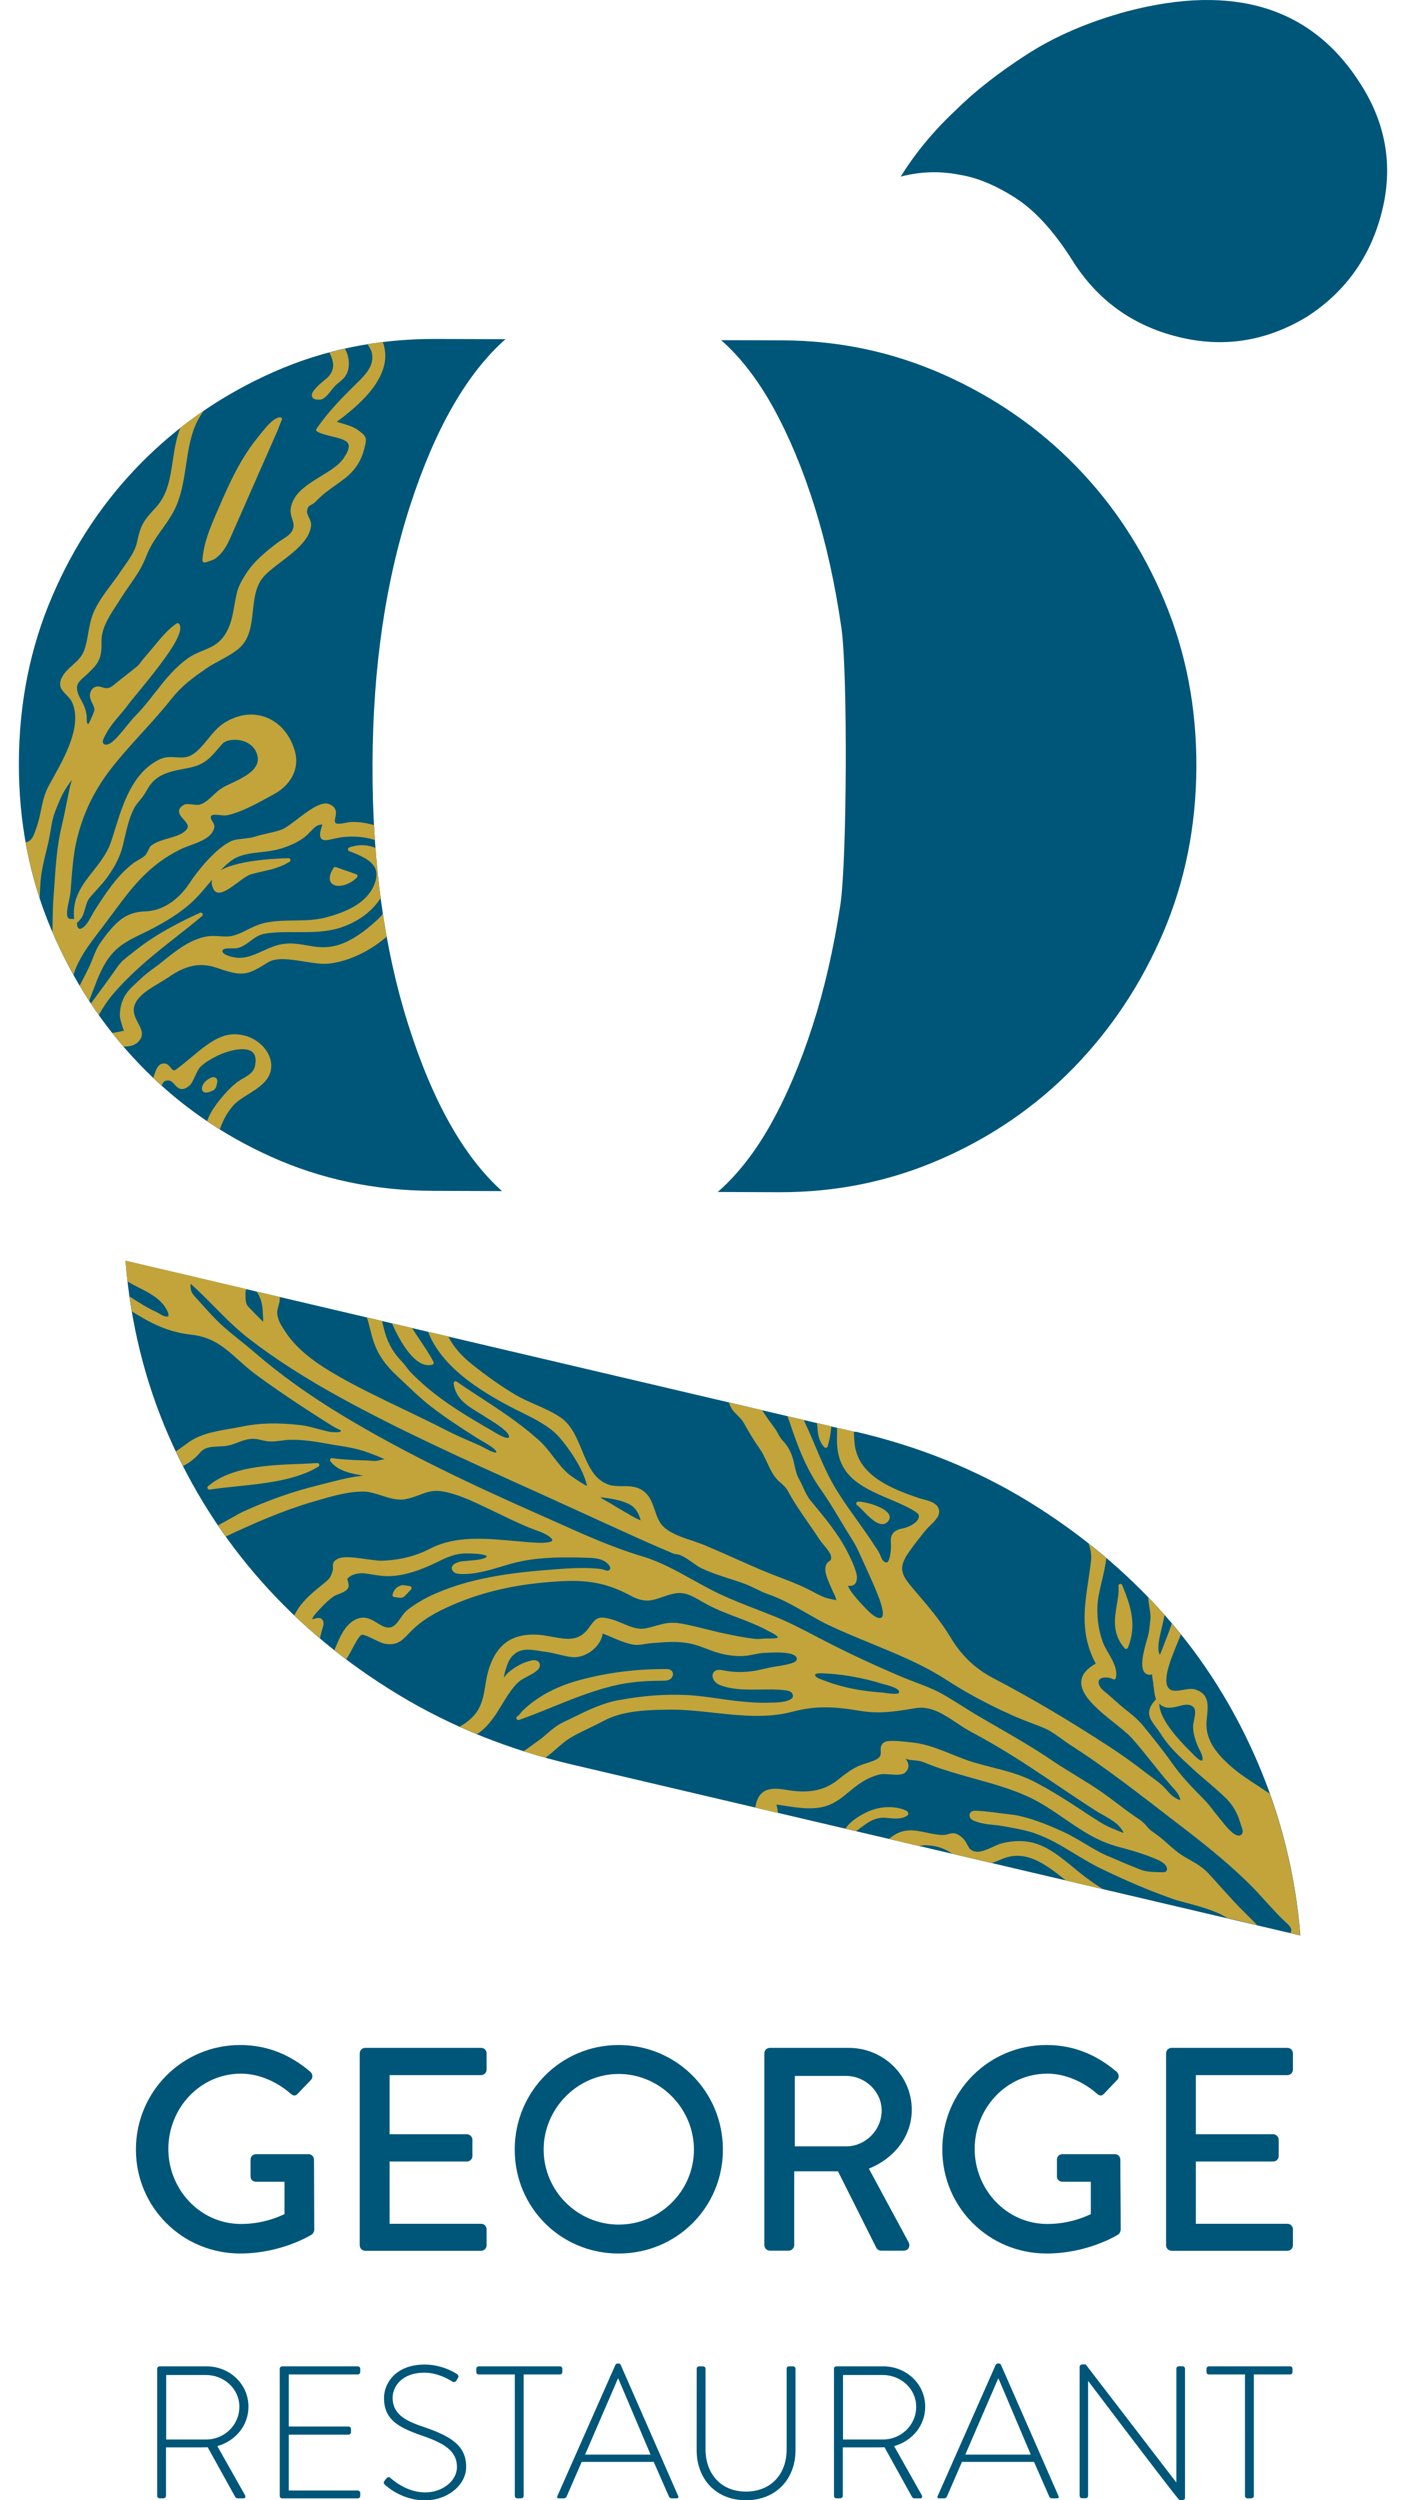 <?xml version="1.0" encoding="utf-8"?>
<!-- Generator: Adobe Illustrator 15.0.2, SVG Export Plug-In . SVG Version: 6.00 Build 0)  -->
<!DOCTYPE svg PUBLIC "-//W3C//DTD SVG 1.1//EN" "http://www.w3.org/Graphics/SVG/1.1/DTD/svg11.dtd">
<svg version="1.1" id="Livello_1" xmlns="http://www.w3.org/2000/svg" xmlns:xlink="http://www.w3.org/1999/xlink" x="0px" y="0px"
	 width="45px" height="80px" viewBox="0 0 45 80" enable-background="new 0 0 45 80" xml:space="preserve">
<g>
	<path fill="#005679" d="M6.592,78.057c0.58,0,1.069-0.453,1.069-1.05c0-0.573-0.489-1.015-1.074-1.015H5.319v2.064H6.592
		L6.592,78.057z M5.031,75.793c0-0.042,0.03-0.078,0.078-0.078h1.497c0.736,0,1.346,0.557,1.346,1.292
		c0,0.609-0.422,1.099-0.996,1.261l0.882,1.563c0.03,0.049,0.018,0.108-0.042,0.108H7.607c-0.042,0-0.066-0.019-0.085-0.056
		l-0.875-1.579c-0.078,0.004-0.145,0.004-0.224,0.004h-1.11v1.553c0,0.041-0.036,0.078-0.097,0.078H5.108
		c-0.042,0-0.078-0.037-0.078-0.078V75.793z"/>
	<path fill="#005679" d="M8.953,75.793c0-0.042,0.036-0.078,0.078-0.078h2.421c0.042,0,0.078,0.036,0.078,0.078v0.104
		c0,0.043-0.036,0.078-0.078,0.078H9.243v1.666h1.913c0.042,0,0.078,0.036,0.078,0.078v0.104c0,0.042-0.036,0.078-0.078,0.078H9.243
		v1.787h2.209c0.042,0,0.078,0.035,0.078,0.078v0.096c0,0.043-0.036,0.078-0.078,0.078H9.031c-0.042,0-0.078-0.035-0.078-0.078
		V75.793z"/>
	<path fill="#005679" d="M12.307,79.379l0.055-0.072c0.042-0.049,0.084-0.066,0.132-0.023c0.062,0.054,0.508,0.465,1.117,0.465
		c0.549,0,1.014-0.368,1.014-0.811c0-0.537-0.44-0.777-1.171-1.024c-0.7-0.248-1.164-0.495-1.164-1.188
		c0-0.453,0.362-1.068,1.304-1.068c0.597,0,1.038,0.308,1.038,0.308c0.023,0.019,0.066,0.062,0.023,0.127
		c-0.018,0.024-0.036,0.056-0.048,0.078c-0.036,0.049-0.072,0.065-0.133,0.03c-0.019-0.012-0.423-0.283-0.888-0.283
		c-0.742,0-1.02,0.459-1.02,0.803c0,0.514,0.393,0.736,1.002,0.936c0.826,0.285,1.352,0.574,1.352,1.273
		c0,0.604-0.621,1.074-1.315,1.074c-0.719,0-1.201-0.423-1.28-0.495C12.29,79.475,12.258,79.445,12.307,79.379"/>
	<path fill="#005679" d="M16.476,75.975h-1.152c-0.061,0-0.078-0.037-0.078-0.091v-0.091c0-0.048,0.036-0.078,0.078-0.078h2.596
		c0.048,0,0.078,0.036,0.078,0.078v0.104c0,0.041-0.03,0.078-0.078,0.078h-1.16v3.887c0,0.043-0.035,0.078-0.097,0.078h-0.108
		c-0.041,0-0.078-0.035-0.078-0.078V75.975z"/>
	<path fill="#005679" d="M20.822,78.54l-1.032-2.433h-0.013l-1.051,2.433H20.822z M17.839,79.867l1.858-4.2
		c0.013-0.024,0.043-0.043,0.073-0.043h0.018c0.029,0,0.061,0.007,0.078,0.043l1.841,4.2c0.013,0.035,0.013,0.072-0.054,0.072
		h-0.157c-0.042,0-0.072-0.03-0.085-0.055l-0.488-1.111h-2.306l-0.483,1.111c-0.012,0.023-0.042,0.055-0.084,0.055h-0.169
		C17.839,79.939,17.822,79.916,17.839,79.867"/>
	<path fill="#005679" d="M22.298,75.793c0-0.042,0.036-0.078,0.078-0.078h0.127c0.042,0,0.078,0.036,0.078,0.078v2.578
		c0,0.777,0.49,1.352,1.292,1.352c0.81,0,1.304-0.566,1.304-1.347v-2.583c0-0.048,0.023-0.078,0.086-0.078h0.119
		c0.042,0,0.079,0.036,0.079,0.078V78.4c0,0.924-0.628,1.6-1.588,1.6c-0.955,0-1.576-0.676-1.576-1.6L22.298,75.793L22.298,75.793z"
		/>
	<path fill="#005679" d="M28.255,78.057c0.579,0,1.068-0.453,1.068-1.05c0-0.573-0.489-1.015-1.075-1.015h-1.267v2.064H28.255
		L28.255,78.057z M26.69,75.793c0-0.042,0.031-0.078,0.078-0.078h1.498c0.735,0,1.346,0.557,1.346,1.292
		c0,0.609-0.422,1.099-0.995,1.261l0.881,1.563c0.03,0.049,0.019,0.108-0.042,0.108h-0.188c-0.041,0-0.065-0.019-0.084-0.056
		l-0.875-1.579c-0.078,0.004-0.146,0.004-0.224,0.004h-1.11v1.553c0,0.041-0.037,0.078-0.097,0.078h-0.108
		c-0.043,0-0.078-0.037-0.078-0.078v-4.068H26.69z"/>
	<path fill="#005679" d="M32.991,78.54l-1.032-2.433h-0.012l-1.052,2.433H32.991z M30.011,79.867l1.857-4.2
		c0.013-0.024,0.043-0.043,0.072-0.043h0.019c0.03,0,0.062,0.007,0.078,0.043l1.842,4.2c0.013,0.035,0.013,0.072-0.055,0.072h-0.157
		c-0.042,0-0.072-0.03-0.084-0.055l-0.488-1.111h-2.307l-0.482,1.111c-0.013,0.023-0.043,0.055-0.084,0.055h-0.17
		C30.011,79.939,29.991,79.916,30.011,79.867"/>
	<path fill="#005679" d="M34.554,75.732c0-0.049,0.041-0.078,0.09-0.078h0.104l2.896,3.771h0.006v-3.634
		c0-0.042,0.037-0.078,0.08-0.078h0.119c0.043,0,0.078,0.036,0.078,0.078v4.129c0,0.056-0.048,0.078-0.096,0.078h-0.079
		c-0.006,0-0.054-0.019-2.921-3.81h-0.006v3.67c0,0.043-0.036,0.078-0.079,0.078h-0.114c-0.042,0-0.078-0.035-0.078-0.078V75.732z"
		/>
	<path fill="#005679" d="M39.845,75.975h-1.152c-0.061,0-0.078-0.037-0.078-0.091v-0.091c0-0.048,0.035-0.078,0.078-0.078h2.597
		c0.048,0,0.078,0.036,0.078,0.078v0.104c0,0.041-0.03,0.078-0.078,0.078h-1.16v3.887c0,0.043-0.036,0.078-0.097,0.078h-0.108
		c-0.043,0-0.079-0.035-0.079-0.078V75.975z"/>
	<path fill="#005679" d="M7.685,65.434c0.891,0,1.622,0.323,2.253,0.861c0.074,0.073,0.083,0.186,0.01,0.26
		c-0.14,0.147-0.279,0.286-0.418,0.436c-0.074,0.084-0.147,0.074-0.24-0.01c-0.436-0.379-1.011-0.631-1.576-0.631
		c-1.316,0-2.326,1.112-2.326,2.41c0,1.288,1.01,2.4,2.326,2.4c0.77,0,1.298-0.277,1.391-0.314v-1.037H8.196
		c-0.103,0-0.177-0.074-0.177-0.168v-0.537c0-0.103,0.074-0.177,0.177-0.177h1.687c0.093,0,0.167,0.084,0.167,0.177
		c0,0.742,0.009,1.502,0.009,2.242c0,0.047-0.037,0.121-0.074,0.148c0,0-0.954,0.611-2.299,0.611c-1.844,0-3.336-1.475-3.336-3.328
		C4.351,66.925,5.84,65.434,7.685,65.434"/>
	<path fill="#005679" d="M11.514,65.701c0-0.094,0.074-0.176,0.177-0.176h3.707c0.102,0,0.176,0.082,0.176,0.176v0.52
		c0,0.092-0.074,0.176-0.176,0.176h-2.929v1.892h2.475c0.093,0,0.176,0.083,0.176,0.176v0.521c0,0.102-0.083,0.176-0.176,0.176
		h-2.475v1.992h2.929c0.102,0,0.176,0.084,0.176,0.177v0.51c0,0.093-0.074,0.177-0.176,0.177H11.69
		c-0.103,0-0.177-0.084-0.177-0.177V65.701z"/>
	<path fill="#005679" d="M19.8,71.18c1.326,0,2.41-1.076,2.41-2.4c0-1.316-1.084-2.42-2.41-2.42c-1.314,0-2.4,1.104-2.4,2.42
		C17.4,70.104,18.486,71.18,19.8,71.18 M19.8,65.434c1.854,0,3.337,1.491,3.337,3.346c0,1.854-1.484,3.326-3.337,3.326
		c-1.853,0-3.326-1.474-3.326-3.326C16.474,66.926,17.948,65.434,19.8,65.434"/>
	<path fill="#005679" d="M27.087,68.676c0.604,0,1.131-0.509,1.131-1.148c0-0.603-0.527-1.104-1.131-1.104h-1.648v2.252H27.087z
		 M24.464,65.701c0-0.094,0.074-0.176,0.176-0.176h2.521c1.111,0,2.021,0.879,2.021,1.982c0,0.854-0.565,1.557-1.373,1.883
		l1.271,2.354c0.065,0.121,0,0.27-0.157,0.27h-0.724c-0.074,0-0.13-0.047-0.148-0.084l-1.231-2.455h-1.4v2.362
		c0,0.093-0.083,0.177-0.176,0.177H24.64c-0.102,0-0.176-0.084-0.176-0.177V65.701z"/>
	<path fill="#005679" d="M33.492,65.434c0.89,0,1.622,0.323,2.252,0.861c0.073,0.073,0.084,0.186,0.01,0.26
		c-0.14,0.147-0.278,0.286-0.417,0.436c-0.074,0.084-0.148,0.074-0.24-0.01c-0.437-0.379-1.011-0.631-1.576-0.631
		c-1.315,0-2.326,1.112-2.326,2.41c0,1.288,1.011,2.4,2.326,2.4c0.77,0,1.299-0.277,1.391-0.314v-1.037h-0.908
		c-0.102,0-0.176-0.074-0.176-0.168v-0.537c0-0.103,0.074-0.177,0.176-0.177h1.688c0.093,0,0.166,0.084,0.166,0.177
		c0,0.742,0.011,1.502,0.011,2.242c0,0.047-0.037,0.121-0.074,0.148c0,0-0.955,0.611-2.299,0.611c-1.845,0-3.337-1.475-3.337-3.328
		C30.157,66.925,31.647,65.434,33.492,65.434"/>
	<path fill="#005679" d="M37.321,65.701c0-0.094,0.074-0.176,0.176-0.176h3.707c0.104,0,0.177,0.082,0.177,0.176v0.52
		c0,0.092-0.073,0.176-0.177,0.176h-2.93v1.892h2.476c0.093,0,0.176,0.083,0.176,0.176v0.521c0,0.102-0.083,0.176-0.176,0.176
		h-2.476v1.992h2.93c0.104,0,0.177,0.084,0.177,0.177v0.51c0,0.093-0.073,0.177-0.177,0.177h-3.707
		c-0.102,0-0.176-0.084-0.176-0.177V65.701z"/>
	<path fill="#005679" d="M43.578,2.737c0.795,1.267,1.011,2.619,0.647,4.05c-0.365,1.432-1.16,2.547-2.386,3.342
		c-1.312,0.796-2.692,1.012-4.146,0.647c-1.453-0.363-2.578-1.18-3.373-2.447c-0.588-0.931-1.196-1.596-1.826-2
		c-0.631-0.402-1.221-0.647-1.768-0.734c-0.633-0.129-1.266-0.109-1.898,0.056c0.467-0.756,1.061-1.471,1.779-2.143
		c0.593-0.588,1.344-1.175,2.252-1.762c0.908-0.586,1.975-1.045,3.199-1.379C39.521-0.546,42.026,0.244,43.578,2.737 M25.045,10.89
		c1.815,0.007,3.534,0.374,5.158,1.096c1.623,0.725,3.034,1.699,4.231,2.926c1.198,1.229,2.144,2.665,2.834,4.312
		c0.689,1.647,1.031,3.419,1.023,5.316c-0.008,1.898-0.363,3.667-1.066,5.309c-0.703,1.641-1.66,3.081-2.867,4.32
		c-1.209,1.239-2.629,2.214-4.256,2.923c-1.631,0.711-3.353,1.062-5.168,1.055l-1.962-0.008c0.626-0.545,1.195-1.27,1.701-2.175
		c0.506-0.904,0.948-1.946,1.329-3.125c0.381-1.178,0.679-2.474,0.894-3.885c0.213-1.412,0.237-7.44,0.035-8.854
		c-0.203-1.412-0.49-2.71-0.861-3.892s-0.807-2.227-1.305-3.136c-0.498-0.908-1.06-1.637-1.683-2.188L25.045,10.89z M27.394,45.811
		c2.021,0.471,3.862,1.215,5.524,2.233c1.661,1.021,3.11,2.228,4.351,3.623c1.236,1.396,2.231,2.97,2.983,4.724
		c0.752,1.752,1.209,3.599,1.369,5.539l-23.313-5.47c-2.021-0.472-3.875-1.217-5.557-2.235c-1.683-1.019-3.144-2.227-4.382-3.623
		c-1.237-1.396-2.232-2.959-2.984-4.69c-0.752-1.731-1.21-3.587-1.369-5.571l23.313,5.471H27.394z M13.85,38.103
		c-1.857-0.007-3.588-0.373-5.188-1.097c-1.603-0.722-3.003-1.708-4.201-2.957c-1.199-1.248-2.144-2.696-2.834-4.343
		c-0.69-1.646-1.031-3.419-1.023-5.317c0.008-1.896,0.362-3.666,1.066-5.308c0.703-1.642,1.659-3.07,2.868-4.289
		c1.208-1.217,2.616-2.181,4.225-2.892c1.606-0.71,3.34-1.062,5.197-1.055l2.217,0.009c-1.234,1.093-2.249,2.859-3.043,5.301
		c-0.795,2.442-1.199,5.203-1.211,8.279c-0.013,3.121,0.369,5.904,1.144,8.353c0.775,2.449,1.775,4.224,3.001,5.325L13.85,38.103z"
		/>
	<path fill="#C2A43A" d="M27.619,48.336c0.187,0.191,0.417,0.432,0.618,0.432c0.007,0,0.014-0.002,0.021-0.002
		c0.073-0.007,0.136-0.043,0.183-0.111c0.045-0.065,0.047-0.141,0.004-0.211c-0.147-0.246-0.828-0.414-0.986-0.396
		c-0.027,0.003-0.05,0.024-0.055,0.052c-0.004,0.028,0.01,0.057,0.035,0.067C27.47,48.184,27.546,48.261,27.619,48.336"/>
	<path fill="#C2A43A" d="M20.109,48.115c0.244,0.113,0.35,0.337,0.394,0.533c-0.135-0.053-0.269-0.131-0.396-0.209
		c-0.045-0.024-0.088-0.051-0.131-0.075c-0.158-0.089-0.299-0.173-0.429-0.255c-0.039-0.024-0.082-0.047-0.125-0.07
		c-0.073-0.039-0.151-0.08-0.208-0.132C19.527,47.941,19.849,47.994,20.109,48.115 M38.468,56.331
		c-0.015,0.009-0.062,0.015-0.223-0.144l-0.016-0.016c-0.396-0.391-1.114-1.102-1.127-1.658c0.006,0.004,0.013,0.01,0.019,0.016
		c0.192,0.171,0.412,0.113,0.606,0.062c0.16-0.041,0.312-0.081,0.438,0.004c0.113,0.078,0.096,0.223,0.053,0.434
		c-0.019,0.094-0.037,0.183-0.031,0.264c0.008,0.16,0.049,0.329,0.129,0.531c0.019,0.048,0.043,0.099,0.07,0.15
		c0.049,0.098,0.1,0.197,0.105,0.289C38.493,56.292,38.483,56.318,38.468,56.331 M26.088,53.596
		c-0.003-0.016,0.001-0.021,0.002-0.021c0.005-0.004,0.034-0.036,0.173-0.036c0.01,0,0.019,0.001,0.027,0.001
		c0.297,0.008,0.607,0.039,0.926,0.093c0.37,0.062,0.721,0.146,1.039,0.249c0.02,0.006,0.047,0.014,0.079,0.021
		c0.118,0.031,0.394,0.105,0.438,0.205c0.006,0.012,0.01,0.027-0.004,0.056c-0.033,0.063-0.314,0.021-0.408,0.008
		c-0.043-0.007-0.082-0.012-0.107-0.014c-0.388-0.028-0.706-0.07-1.002-0.132c-0.345-0.07-0.693-0.178-1.035-0.317
		c-0.043-0.019-0.095-0.043-0.115-0.082C26.095,53.613,26.09,53.604,26.088,53.596L26.088,53.596z M16.374,45.032
		c0.097,0.051,0.199,0.102,0.306,0.153c0.428,0.213,0.911,0.455,1.202,0.78c0.313,0.353,0.796,1.044,0.907,1.583
		c-0.146-0.07-0.456-0.279-0.555-0.354c-0.196-0.153-0.36-0.368-0.52-0.575c-0.134-0.175-0.271-0.356-0.434-0.506
		c-0.045-0.041-0.09-0.082-0.137-0.122c-0.543-0.477-1.166-0.885-1.77-1.279c-0.25-0.163-0.51-0.333-0.757-0.504
		c-0.021-0.014-0.047-0.016-0.067-0.002c-0.021,0.014-0.033,0.037-0.03,0.062c0.062,0.484,0.437,0.713,0.799,0.933
		c0.079,0.049,0.158,0.097,0.235,0.146c0.023,0.019,0.062,0.041,0.104,0.067c0.181,0.112,0.661,0.409,0.632,0.563
		c-0.004,0.021-0.012,0.025-0.018,0.027c-0.06,0.025-0.223-0.041-0.483-0.201c-0.021-0.015-0.04-0.025-0.054-0.033
		c-0.688-0.396-1.543-0.891-2.24-1.525c-0.136-0.123-0.256-0.234-0.367-0.354c-0.046-0.051-0.089-0.106-0.13-0.162
		c-0.049-0.062-0.099-0.129-0.157-0.188c-0.21-0.216-0.375-0.479-0.475-0.765c-0.049-0.141-0.085-0.287-0.119-0.43
		c-0.006-0.027-0.014-0.055-0.02-0.082l-0.485-0.113c0.041,0.125,0.075,0.257,0.107,0.384c0.037,0.146,0.075,0.297,0.127,0.442
		c0.138,0.387,0.365,0.709,0.761,1.076c0.083,0.077,0.166,0.155,0.248,0.233c0.254,0.241,0.516,0.491,0.804,0.714
		c0.451,0.35,0.923,0.659,1.492,1.02c0.054,0.033,0.113,0.067,0.174,0.103c0.138,0.08,0.28,0.163,0.382,0.257
		c0.036,0.034,0.055,0.085,0.053,0.096c0,0-0.011,0.006-0.048,0c-0.1-0.02-0.217-0.082-0.329-0.144
		c-0.062-0.034-0.124-0.065-0.18-0.09l-0.171-0.075c-0.294-0.127-0.597-0.258-0.885-0.406c-0.45-0.232-0.918-0.457-1.37-0.673
		c-0.707-0.338-1.437-0.688-2.12-1.08c-0.551-0.317-1.235-0.76-1.644-1.382l-0.013-0.02c-0.125-0.188-0.253-0.385-0.257-0.609
		c-0.001-0.073,0.02-0.143,0.041-0.216c0.025-0.087,0.052-0.181,0.038-0.283l-0.74-0.174c0.122,0.167,0.196,0.401,0.199,0.668
		c0.001,0.034,0.003,0.073,0.006,0.116c0.005,0.062,0.01,0.129,0.007,0.188c-0.048-0.05-0.097-0.099-0.145-0.146
		c-0.033-0.033-0.067-0.066-0.101-0.101c-0.052-0.054-0.104-0.106-0.155-0.161l-0.073-0.076c-0.09-0.094-0.091-0.225-0.092-0.362
		v-0.06c-0.001-0.039,0.004-0.099,0.025-0.146l-3.87-0.908c0.018,0.224,0.041,0.445,0.066,0.666c0.121,0.073,0.249,0.14,0.372,0.201
		c0.105,0.054,0.215,0.108,0.318,0.169c0.1,0.059,0.185,0.116,0.261,0.177c0.168,0.136,0.283,0.285,0.345,0.445
		c0.011,0.028,0.021,0.062,0.019,0.089c-0.005,0.03-0.017,0.036-0.022,0.039c-0.051,0.021-0.178-0.027-0.239-0.07
		C5.069,42.009,5,41.979,4.936,41.947L4.87,41.916c-0.19-0.096-0.37-0.207-0.537-0.312l-0.154-0.1
		c-0.01-0.007-0.021-0.013-0.03-0.02c0.023,0.16,0.047,0.322,0.074,0.48c0.584,0.36,1.128,0.657,1.896,0.741
		c0.692,0.075,1.073,0.416,1.514,0.81c0.176,0.157,0.358,0.319,0.572,0.478c0.422,0.31,0.874,0.623,1.383,0.959
		c0.239,0.159,0.481,0.313,0.724,0.469c0.121,0.077,0.242,0.153,0.364,0.229c0.025,0.017,0.061,0.033,0.098,0.05
		c0.044,0.021,0.135,0.062,0.143,0.082c0,0,0,0.001,0,0.003c-0.028,0.054-0.172,0.044-0.258,0.038l-0.052-0.003
		c-0.062-0.004-0.135-0.022-0.205-0.041c-0.026-0.006-0.052-0.014-0.076-0.02c-0.073-0.017-0.146-0.035-0.218-0.056
		c-0.157-0.041-0.319-0.085-0.485-0.104c-0.768-0.086-1.343-0.068-1.925,0.055c-0.126,0.027-0.254,0.049-0.381,0.07
		c-0.437,0.076-0.888,0.154-1.272,0.42c-0.081,0.057-0.156,0.111-0.231,0.166c-0.062,0.045-0.122,0.088-0.183,0.131
		c0.074,0.156,0.153,0.312,0.231,0.468c0.018-0.011,0.039-0.022,0.054-0.031c0.138-0.08,0.199-0.117,0.367-0.271
		c0.037-0.032,0.066-0.066,0.095-0.1c0.051-0.058,0.094-0.107,0.171-0.146c0.13-0.065,0.281-0.071,0.442-0.078
		c0.118-0.006,0.24-0.01,0.357-0.04c0.098-0.025,0.187-0.06,0.272-0.093c0.156-0.058,0.304-0.112,0.482-0.113h0.003
		c0.095,0,0.175,0.02,0.259,0.04c0.092,0.022,0.186,0.045,0.305,0.046C8.785,46.124,8.892,46.109,9,46.096
		c0.096-0.014,0.193-0.025,0.289-0.027c0.431-0.01,0.841,0.063,1.275,0.141c0.084,0.016,0.167,0.027,0.251,0.042
		c0.296,0.047,0.603,0.097,0.887,0.198c0.181,0.062,0.371,0.133,0.557,0.218l0.033,0.015c0.008,0.002,0.015,0.006,0.021,0.008
		c-0.053,0.006-0.104,0.018-0.152,0.028c-0.067,0.017-0.131,0.03-0.193,0.026c-0.15-0.012-0.312-0.02-0.479-0.023
		c-0.291-0.013-0.593-0.025-0.854-0.066c-0.026-0.006-0.051,0.008-0.063,0.029c-0.014,0.021-0.013,0.049,0.002,0.068
		c0.224,0.309,0.674,0.402,1.046,0.461c-0.005,0.001-0.01,0.002-0.013,0.003c-0.147,0.017-0.301,0.04-0.483,0.078
		c-0.213,0.043-0.426,0.099-0.631,0.151c-0.095,0.023-0.189,0.05-0.284,0.072c-0.841,0.207-1.608,0.477-2.419,0.846
		c-0.08,0.035-0.213,0.111-0.38,0.205c-0.122,0.068-0.271,0.152-0.431,0.238c0.082,0.119,0.166,0.238,0.25,0.356
		c0.901-0.424,1.827-0.832,2.788-1.112l0.116-0.033c0.487-0.144,0.991-0.291,1.489-0.293h0.001c0.194,0,0.396,0.065,0.593,0.129
		c0.245,0.078,0.499,0.16,0.749,0.117c0.174-0.031,0.317-0.085,0.456-0.137c0.235-0.089,0.438-0.165,0.742-0.113
		c0.469,0.078,0.923,0.295,1.362,0.502l0.076,0.035c0.125,0.061,0.252,0.121,0.377,0.182c0.4,0.194,0.814,0.396,1.244,0.547
		c0.336,0.117,0.465,0.256,0.457,0.301c-0.005,0.025-0.094,0.088-0.432,0.076c-0.266-0.01-0.534-0.034-0.818-0.061
		c-0.912-0.082-1.855-0.167-2.658,0.247c-0.479,0.248-0.997,0.374-1.583,0.388c-0.097,0-0.263-0.021-0.44-0.047
		c-0.344-0.051-0.733-0.105-0.911-0.026c-0.177,0.079-0.187,0.161-0.182,0.269c0.003,0.051,0.005,0.102-0.021,0.174
		c-0.069,0.191-0.105,0.221-0.256,0.344l-0.11,0.091c-0.331,0.27-0.643,0.528-0.849,0.946c0.266,0.254,0.539,0.498,0.821,0.736
		c0.023-0.115,0.052-0.23,0.089-0.344c0.047-0.141,0.031-0.236-0.045-0.287c-0.029-0.02-0.062-0.025-0.095-0.025
		c-0.034,0-0.069,0.008-0.101,0.018c-0.036,0.011-0.074,0.023-0.092,0.021c-0.002-0.018,0.011-0.093,0.272-0.358l0.023-0.025
		c0.105-0.11,0.247-0.253,0.411-0.36c0.021-0.013,0.068-0.03,0.115-0.049c0.127-0.05,0.271-0.104,0.32-0.197
		c0.041-0.076,0.017-0.155-0.003-0.219c-0.01-0.031-0.022-0.074-0.015-0.086c0.1-0.123,0.321-0.193,0.538-0.172
		c0.104,0.012,0.195,0.026,0.283,0.041c0.201,0.033,0.391,0.064,0.661,0.041c0.462-0.041,0.897-0.217,1.185-0.346
		c0.076-0.033,0.148-0.068,0.221-0.104c0.287-0.139,0.56-0.269,0.904-0.269h0.005c0.61,0,0.663,0.087,0.664,0.087
		c-0.013,0.104-0.435,0.136-0.615,0.148c-0.118,0.009-0.211,0.017-0.26,0.031c-0.101,0.031-0.22,0.08-0.243,0.174
		c-0.008,0.032-0.007,0.084,0.047,0.142c0.057,0.06,0.14,0.071,0.213,0.075c0.454,0.023,0.89-0.106,1.311-0.233
		c0.222-0.065,0.45-0.135,0.677-0.179c0.684-0.135,1.418-0.127,2.053-0.108c0.174,0.005,0.389,0.011,0.56,0.099
		c0.084,0.041,0.206,0.153,0.211,0.233c0.001,0.019-0.005,0.045-0.05,0.073c-0.03,0.021-0.07,0.009-0.131-0.012
		c-0.023-0.008-0.047-0.014-0.069-0.02c-0.12-0.025-0.245-0.031-0.365-0.037L18.9,50.177c-0.364-0.019-0.731,0.009-1.088,0.033
		l-0.049,0.004c-1.365,0.099-2.8,0.271-4.047,0.877c-0.193,0.095-0.512,0.286-0.689,0.433c-0.072,0.061-0.133,0.146-0.197,0.237
		c-0.095,0.136-0.193,0.274-0.318,0.306c-0.154,0.039-0.284-0.041-0.435-0.135c-0.188-0.115-0.399-0.248-0.682-0.119
		c-0.298,0.14-0.45,0.434-0.57,0.699c-0.018,0.04-0.035,0.084-0.055,0.129c-0.021,0.053-0.044,0.105-0.068,0.159
		c0.125,0.099,0.251,0.197,0.379,0.294c0.031-0.053,0.062-0.105,0.095-0.156c0.021-0.033,0.053-0.094,0.09-0.166
		c0.069-0.131,0.23-0.437,0.303-0.461c0.064-0.023,0.266,0.074,0.411,0.146c0.135,0.065,0.263,0.129,0.353,0.142
		c0.382,0.055,0.538-0.109,0.736-0.316c0.054-0.057,0.111-0.117,0.18-0.18c0.412-0.381,0.908-0.615,1.383-0.812
		c0.873-0.36,1.833-0.581,2.936-0.67c1.06-0.087,1.721-0.043,2.619,0.437c0.445,0.238,0.676,0.158,0.992,0.049
		c0.104-0.037,0.219-0.076,0.356-0.109c0.358-0.088,0.604,0.057,0.917,0.24l0.059,0.033c0.34,0.198,0.707,0.338,1.06,0.472
		c0.17,0.063,0.347,0.131,0.519,0.204c0.19,0.08,0.345,0.152,0.481,0.229c0.018,0.01,0.039,0.02,0.062,0.032
		c0.081,0.039,0.243,0.12,0.267,0.19c-0.037,0.021-0.149,0.033-0.34,0.03c-0.027,0-0.052,0-0.066,0
		c-0.03,0.003-0.062,0.005-0.094,0.007c-0.077,0.006-0.157,0.012-0.229,0.004c-0.338-0.037-0.675-0.107-1.001-0.176
		c-0.199-0.041-0.398-0.092-0.591-0.14c-0.251-0.062-0.51-0.126-0.77-0.173c-0.343-0.063-0.552-0.004-0.795,0.064
		c-0.109,0.032-0.225,0.064-0.363,0.09c-0.246,0.043-0.478-0.055-0.721-0.158c-0.113-0.047-0.23-0.098-0.351-0.131
		c-0.423-0.119-0.494-0.053-0.697,0.22l-0.067,0.092c-0.308,0.399-0.694,0.328-1.144,0.245c-0.177-0.032-0.358-0.066-0.544-0.07
		c-0.756-0.018-1.229,0.325-1.473,1.078c-0.061,0.184-0.092,0.368-0.12,0.547c-0.059,0.35-0.113,0.678-0.362,0.961
		c-0.135,0.152-0.292,0.264-0.462,0.364c0.182,0.082,0.365,0.158,0.55,0.233c0.015-0.01,0.03-0.016,0.045-0.024
		c0.345-0.237,0.562-0.593,0.771-0.937c0.029-0.049,0.061-0.1,0.091-0.147c0.114-0.185,0.241-0.375,0.403-0.533
		c0.093-0.09,0.199-0.145,0.313-0.202c0.093-0.049,0.188-0.099,0.279-0.168c0.03-0.023,0.065-0.054,0.091-0.096
		c0.031-0.052,0.036-0.113,0.014-0.162c-0.022-0.05-0.074-0.085-0.136-0.094c-0.048-0.008-0.094,0.002-0.132,0.011
		c-0.262,0.06-0.49,0.181-0.742,0.392c-0.021,0.02-0.061,0.065-0.123,0.143c-0.003,0.003-0.006,0.007-0.009,0.011
		c0.013-0.079,0.028-0.157,0.052-0.235c0.045-0.15,0.104-0.323,0.205-0.438c0.25-0.286,0.565-0.233,0.898-0.18
		c0.068,0.012,0.136,0.022,0.203,0.03c0.125,0.017,0.264,0.049,0.396,0.082c0.225,0.053,0.436,0.104,0.596,0.082
		c0.361-0.05,0.756-0.356,0.816-0.754c0.082,0.033,0.166,0.068,0.25,0.105c0.227,0.098,0.461,0.197,0.695,0.246
		c0.15,0.029,0.27,0.01,0.404-0.014l0.045-0.008c0.104-0.017,0.219-0.023,0.328-0.031c0.043-0.002,0.088-0.006,0.133-0.01
		c0.291-0.023,0.672-0.037,1.031,0.055c0.147,0.037,0.295,0.093,0.437,0.146c0.118,0.046,0.241,0.093,0.366,0.129
		c0.25,0.074,0.512,0.11,0.775,0.104c0.129-0.004,0.256-0.028,0.378-0.053c0.126-0.025,0.244-0.051,0.364-0.051
		c0.025,0,0.062-0.002,0.107-0.004c0.211-0.009,0.709-0.029,0.859,0.113c0.026,0.025,0.04,0.055,0.04,0.091
		c0.001,0.051-0.062,0.097-0.118,0.117c-0.173,0.061-0.361,0.093-0.559,0.122c-0.148,0.023-0.287,0.055-0.434,0.088l-0.073,0.017
		c-0.396,0.091-0.812,0.095-1.202,0.013c-0.234-0.049-0.292,0.08-0.304,0.121c-0.037,0.129,0.062,0.289,0.219,0.351
		c0.319,0.127,0.673,0.146,0.978,0.149c0.11,0,0.223-0.002,0.334-0.002c0.256-0.004,0.521-0.009,0.774,0.022
		c0.067,0.008,0.146,0.021,0.198,0.06c0.037,0.026,0.062,0.074,0.062,0.12c0,0.025-0.007,0.062-0.041,0.087
		c-0.166,0.125-0.48,0.129-0.71,0.131l-0.08,0.002c-0.269,0.006-0.552-0.01-0.921-0.051c-0.205-0.021-0.41-0.051-0.613-0.08
		c-0.356-0.051-0.724-0.104-1.09-0.117c-0.686-0.027-1.319,0.021-2.118,0.164c-0.516,0.092-0.992,0.324-1.453,0.551
		c-0.107,0.053-0.217,0.104-0.324,0.156c-0.206,0.097-0.359,0.229-0.508,0.358c-0.075,0.065-0.153,0.134-0.236,0.194
		c-0.194,0.144-0.366,0.266-0.526,0.377c0.23,0.072,0.464,0.143,0.7,0.208c0.115-0.087,0.227-0.179,0.33-0.271
		c0.171-0.148,0.332-0.291,0.521-0.398c0.182-0.104,0.377-0.196,0.563-0.287c0.149-0.072,0.301-0.145,0.447-0.223
		c0.594-0.317,1.331-0.353,2.097-0.36c0.465-0.007,0.953,0.047,1.426,0.099c0.835,0.09,1.702,0.186,2.515-0.031
		c0.761-0.201,1.346-0.166,2.16-0.031c0.629,0.104,1.092,0.027,1.676-0.066l0.119-0.02c0.479-0.076,0.896,0.199,1.301,0.469
		c0.15,0.102,0.307,0.204,0.464,0.289c0.587,0.312,1.185,0.667,1.825,1.085c0.318,0.208,0.634,0.42,0.949,0.633
		c0.393,0.265,0.797,0.536,1.203,0.796c0.078,0.051,0.162,0.1,0.248,0.146c0.149,0.086,0.305,0.174,0.43,0.277
		c0.076,0.062,0.199,0.201,0.229,0.299c-0.007-0.002-0.017-0.004-0.034-0.012l-0.132-0.052c-0.175-0.069-0.356-0.144-0.518-0.239
		c-0.154-0.092-0.306-0.191-0.453-0.287l-0.127-0.086c-0.502-0.328-1.07-0.699-1.647-0.99c-0.42-0.209-0.861-0.321-1.291-0.432
		c-0.197-0.05-0.4-0.102-0.602-0.162c-0.227-0.068-0.458-0.162-0.684-0.253c-0.41-0.165-0.834-0.336-1.269-0.38l-0.08-0.009
		c-0.423-0.05-0.726-0.067-0.83,0.006c-0.116,0.08-0.11,0.19-0.106,0.278c0.002,0.068,0.006,0.128-0.035,0.183
		c-0.072,0.097-0.276,0.159-0.439,0.21c-0.082,0.025-0.158,0.051-0.218,0.076c-0.248,0.113-0.416,0.243-0.61,0.395l-0.104,0.082
		c-0.427,0.326-0.931,0.416-1.632,0.291c-0.358-0.063-0.59-0.037-0.747,0.09c-0.121,0.098-0.194,0.252-0.23,0.48l0.724,0.17
		c-0.002-0.072-0.018-0.156-0.047-0.27c0.07,0.012,0.145,0.022,0.217,0.035c0.438,0.068,0.936,0.147,1.35,0.023
		c0.309-0.092,0.545-0.286,0.771-0.475c0.125-0.103,0.254-0.209,0.394-0.295c0.214-0.135,0.425-0.221,0.626-0.256
		c0.053-0.011,0.148-0.002,0.252,0.004c0.204,0.017,0.415,0.031,0.51-0.055c0.119-0.109,0.141-0.251,0.055-0.386
		c-0.012-0.021-0.028-0.04-0.047-0.058c0.006,0.002,0.011,0.004,0.016,0.004c0.027,0.011,0.057,0.02,0.082,0.023
		c0.061,0.014,0.119,0.018,0.18,0.023c0.071,0.007,0.139,0.014,0.203,0.029c0.084,0.023,0.17,0.059,0.251,0.09l0.076,0.031
		c0.401,0.155,0.827,0.275,1.202,0.381l0.244,0.069c0.687,0.19,1.396,0.39,2.029,0.746c0.28,0.158,0.545,0.343,0.803,0.519
		c0.416,0.285,0.845,0.582,1.34,0.776c0.191,0.075,0.396,0.13,0.592,0.183c0.111,0.031,0.225,0.062,0.335,0.096
		c0.158,0.048,0.365,0.115,0.563,0.197l0.041,0.016c0.146,0.061,0.33,0.135,0.398,0.27c0.027,0.051,0.025,0.127-0.018,0.157
		c-0.03,0.022-0.08,0.022-0.137,0.021c-0.039-0.001-0.076-0.003-0.115-0.003c-0.096-0.002-0.195-0.006-0.291-0.016
		c-0.058-0.007-0.107-0.017-0.153-0.027c-0.084-0.021-0.171-0.057-0.256-0.092c-0.038-0.017-0.076-0.031-0.114-0.047
		c-0.131-0.05-0.262-0.105-0.391-0.162c-0.108-0.047-0.219-0.096-0.33-0.141c-0.268-0.104-0.549-0.271-0.82-0.434
		c-0.225-0.133-0.456-0.271-0.676-0.371c-0.395-0.18-0.862-0.379-1.367-0.5c-0.152-0.037-0.307-0.055-0.455-0.071
		c-0.07-0.008-0.14-0.017-0.21-0.026c-0.208-0.028-0.479-0.063-0.761-0.078c-0.035,0-0.145-0.006-0.191,0.076
		c-0.031,0.053-0.021,0.125,0.023,0.176c0.033,0.039,0.076,0.06,0.117,0.076c0.156,0.062,0.332,0.101,0.566,0.121
		c0.172,0.016,0.317,0.035,0.471,0.066c0.06,0.012,0.119,0.021,0.181,0.034c0.247,0.048,0.504,0.096,0.739,0.183
		c0.463,0.167,0.84,0.396,1.237,0.637c0.271,0.164,0.55,0.334,0.862,0.485c0.846,0.41,1.586,0.722,2.329,0.981
		c0.093,0.033,0.229,0.068,0.389,0.11c0.403,0.108,0.994,0.267,1.313,0.489l0.963,0.227c-0.137-0.139-0.271-0.276-0.408-0.41
		c-0.253-0.248-0.491-0.515-0.723-0.771c-0.15-0.169-0.303-0.338-0.459-0.504c-0.168-0.176-0.375-0.294-0.576-0.409
		c-0.084-0.047-0.168-0.095-0.248-0.146c-0.152-0.098-0.295-0.226-0.434-0.348c-0.115-0.103-0.231-0.207-0.355-0.297
		c-0.023-0.018-0.051-0.035-0.075-0.053c-0.077-0.055-0.149-0.104-0.207-0.17l-0.019-0.021c-0.076-0.088-0.156-0.18-0.262-0.248
		c-0.238-0.156-0.47-0.33-0.691-0.498c-0.217-0.164-0.438-0.332-0.669-0.484c-0.229-0.152-0.468-0.299-0.698-0.44
		c-0.255-0.157-0.52-0.319-0.771-0.489c-0.562-0.381-1.166-0.729-1.75-1.067c-0.217-0.125-0.433-0.249-0.646-0.375
		c-0.151-0.091-0.302-0.185-0.45-0.279c-0.229-0.144-0.463-0.293-0.705-0.423c-0.256-0.136-0.531-0.24-0.799-0.342
		c-0.14-0.053-0.279-0.105-0.415-0.163c-0.901-0.38-1.772-0.787-2.589-1.213l-0.139-0.072c-0.485-0.254-0.942-0.494-1.455-0.694
		c-0.123-0.049-0.245-0.097-0.368-0.145c-0.431-0.166-0.876-0.338-1.299-0.537c-0.292-0.138-0.583-0.3-0.864-0.456
		c-0.509-0.282-1.035-0.575-1.592-0.741c-0.943-0.281-1.86-0.691-2.748-1.09c-0.162-0.072-0.325-0.146-0.487-0.217
		c-2.098-0.928-4.326-1.962-6.419-3.232c-1.057-0.643-1.962-1.293-2.768-1.99c-0.15-0.131-0.307-0.256-0.459-0.379
		c-0.186-0.147-0.377-0.301-0.556-0.463c-0.248-0.223-0.476-0.478-0.696-0.724c-0.08-0.089-0.159-0.178-0.24-0.267
		c-0.082-0.088-0.118-0.237-0.096-0.363c0.261,0.23,0.505,0.479,0.742,0.718c0.354,0.358,0.72,0.729,1.144,1.054
		c0.837,0.644,1.795,1.258,2.928,1.879c1.85,1.017,3.804,1.899,5.694,2.756l0.615,0.277c0.479,0.217,0.955,0.436,1.433,0.653
		c0.603,0.274,1.204,0.551,1.808,0.823c0.369,0.167,0.739,0.324,1.117,0.484c0.008,0.002,0.018,0.004,0.023,0.004
		c0.175,0,0.363,0.133,0.546,0.263c0.1,0.069,0.192,0.137,0.282,0.181c0.299,0.145,0.609,0.244,0.91,0.342
		c0.174,0.057,0.352,0.112,0.523,0.178c0.111,0.043,0.221,0.097,0.327,0.148c0.122,0.061,0.249,0.123,0.381,0.168
		c0.44,0.151,0.837,0.379,1.221,0.598c0.132,0.076,0.263,0.151,0.396,0.226c0.143,0.077,0.271,0.144,0.394,0.198
		c0.427,0.201,0.868,0.382,1.296,0.557c0.825,0.339,1.68,0.688,2.444,1.188c0.604,0.391,1.276,0.752,2.058,1.105
		c0.24,0.107,0.487,0.202,0.729,0.294c0.087,0.033,0.174,0.065,0.26,0.101c0.212,0.082,0.408,0.224,0.598,0.36
		c0.094,0.068,0.188,0.138,0.282,0.197c0.937,0.601,1.813,1.267,2.634,1.897c0.164,0.127,0.33,0.254,0.493,0.381
		c0.886,0.677,1.8,1.375,2.614,2.182c0.18,0.177,0.354,0.369,0.523,0.557c0.176,0.192,0.357,0.394,0.543,0.573
		c0.021,0.021,0.043,0.041,0.067,0.062c0.138,0.123,0.237,0.226,0.187,0.344c-0.004,0.009-0.01,0.018-0.014,0.025l0.317,0.075
		c-0.13-1.573-0.458-3.085-0.978-4.534c-0.115-0.078-0.23-0.153-0.346-0.229c-0.312-0.202-0.634-0.411-0.914-0.66
		c-0.343-0.304-0.738-0.721-0.765-1.258c-0.007-0.111,0.006-0.229,0.019-0.344c0.032-0.342,0.068-0.697-0.373-0.842
		c-0.115-0.037-0.256-0.014-0.392,0.012c-0.187,0.031-0.362,0.062-0.464-0.053c-0.208-0.233,0.068-0.92,0.172-1.179l0.021-0.055
		c0.035-0.089,0.071-0.179,0.109-0.269c0.03-0.072,0.061-0.146,0.089-0.219c-0.095-0.117-0.192-0.232-0.291-0.35
		c-0.047,0.146-0.104,0.293-0.157,0.431l-0.019,0.046c-0.022,0.057-0.044,0.114-0.065,0.172c-0.041,0.107-0.08,0.217-0.127,0.323
		c-0.004,0.011-0.01,0.021-0.015,0.029c-0.106-0.177-0.015-0.558,0.069-0.896c0.031-0.132,0.062-0.259,0.084-0.375
		c-0.006-0.007-0.01-0.013-0.016-0.019c-0.164-0.185-0.332-0.366-0.504-0.545c-0.002,0.085,0.012,0.186,0.029,0.299
		c0.023,0.14,0.049,0.284,0.037,0.392l-0.012,0.103c-0.015,0.153-0.028,0.297-0.068,0.45c-0.004,0.015-0.012,0.037-0.02,0.066
		c-0.136,0.458-0.248,0.947-0.07,1.112c0.057,0.052,0.132,0.065,0.226,0.041c-0.003,0.063,0.009,0.126,0.019,0.187
		c0.011,0.055,0.02,0.104,0.02,0.17c0.01,0.045,0.016,0.092,0.02,0.138c0.013,0.098,0.024,0.202,0.066,0.299
		c-0.004,0.003-0.008,0.006-0.012,0.01c-0.359,0.392-0.199,0.604,0.003,0.877c0.053,0.07,0.112,0.151,0.17,0.241
		c0.245,0.391,0.586,0.705,0.915,1.009l0.074,0.069c0.156,0.146,0.32,0.285,0.48,0.421c0.203,0.174,0.414,0.354,0.608,0.543
		c0.14,0.138,0.254,0.299,0.34,0.479c0.048,0.1,0.085,0.195,0.108,0.285c0.011,0.036,0.023,0.073,0.037,0.11
		c0.021,0.056,0.041,0.106,0.047,0.157c0.006,0.052-0.01,0.119-0.059,0.146c-0.176,0.098-0.461-0.262-0.598-0.435
		c-0.021-0.024-0.039-0.05-0.055-0.067c-0.063-0.076-0.125-0.156-0.188-0.234c-0.109-0.145-0.224-0.293-0.354-0.422
		c-0.377-0.379-0.713-0.729-1.021-1.166c-0.255-0.362-0.588-0.777-0.88-1.137c-0.194-0.238-0.372-0.381-0.56-0.529
		c-0.086-0.068-0.174-0.141-0.272-0.226l-0.118-0.106c-0.097-0.086-0.195-0.176-0.303-0.26c-0.128-0.103-0.193-0.197-0.201-0.293
		c-0.005-0.061,0.016-0.102,0.061-0.13c0.043-0.026,0.104-0.038,0.166-0.038c0.086,0,0.174,0.021,0.229,0.055
		c0.019,0.012,0.038,0.013,0.058,0.004c0.019-0.008,0.031-0.023,0.037-0.043c0.06-0.281-0.094-0.545-0.24-0.799
		c-0.068-0.117-0.133-0.228-0.172-0.334c-0.123-0.328-0.184-0.692-0.181-1.08c0.003-0.305,0.079-0.619,0.152-0.922
		c0.056-0.23,0.108-0.468,0.135-0.703c-0.187-0.158-0.375-0.313-0.567-0.467c0.059,0.172,0.102,0.354,0.077,0.561
		c-0.024,0.217-0.057,0.429-0.087,0.634c-0.132,0.888-0.256,1.728,0.24,2.651c-0.285,0.156-0.439,0.341-0.462,0.551
		c-0.05,0.464,0.546,0.939,1.071,1.359c0.217,0.174,0.422,0.338,0.545,0.475c0.224,0.249,0.435,0.515,0.64,0.771
		c0.065,0.082,0.13,0.162,0.194,0.243c0.113,0.142,0.266,0.325,0.427,0.509l0.044,0.049c0.105,0.115,0.205,0.228,0.24,0.371
		c0.008,0.025,0.006,0.035,0.006,0.037c-0.003,0-0.018,0.002-0.049-0.012c-0.18-0.074-0.282-0.188-0.412-0.334l-0.03-0.033
		c-0.114-0.128-0.262-0.234-0.403-0.339c-0.055-0.039-0.107-0.077-0.158-0.116c-0.395-0.309-0.787-0.591-1.168-0.84
		c-1.312-0.859-2.555-1.593-3.795-2.242c-0.551-0.289-0.998-0.72-1.334-1.281c-0.32-0.535-0.703-0.981-1.106-1.454l-0.052-0.06
		c-0.4-0.469-0.549-0.68-0.197-1.195c0.184-0.27,0.393-0.526,0.572-0.748c0.029-0.034,0.074-0.076,0.119-0.121
		c0.16-0.153,0.359-0.346,0.278-0.551c-0.071-0.186-0.299-0.244-0.481-0.293c-0.045-0.012-0.086-0.021-0.121-0.033
		c-0.93-0.312-1.936-0.727-2.078-1.691c-0.021-0.148-0.028-0.301-0.03-0.449l-0.011-0.002l-0.528-0.121
		c-0.001,0.111-0.002,0.227-0.004,0.346c-0.019,1.142,0.673,1.518,1.661,1.931c0.872,0.362,0.947,0.487,0.953,0.509
		c0.016,0.055,0.008,0.105-0.025,0.158c-0.091,0.148-0.34,0.255-0.479,0.279c-0.108,0.02-0.262,0.06-0.336,0.185
		c-0.059,0.095-0.053,0.21-0.047,0.294c0.011,0.215-0.026,0.553-0.123,0.607c-0.008,0.005-0.031,0.019-0.088-0.02
		c-0.061-0.037-0.086-0.101-0.115-0.173c-0.01-0.024-0.021-0.048-0.031-0.071c-0.047-0.098-0.109-0.188-0.169-0.277l-0.056-0.083
		c-0.148-0.228-0.301-0.438-0.48-0.693l-0.046-0.065c-0.302-0.422-0.612-0.857-0.854-1.322c-0.162-0.312-0.307-0.654-0.445-0.982
		c-0.105-0.25-0.215-0.509-0.332-0.754c-0.018-0.037-0.031-0.076-0.047-0.113l-0.523-0.123c0.008,0.021,0.014,0.039,0.021,0.062
		c0.024,0.071,0.051,0.142,0.074,0.21c0.229,0.691,0.508,1.423,0.967,2.07c0.228,0.32,0.438,0.669,0.64,1.007
		c0.124,0.208,0.249,0.415,0.377,0.616c0.104,0.162,0.187,0.34,0.253,0.49c0.059,0.131,0.117,0.26,0.178,0.391
		c0.129,0.283,0.264,0.578,0.379,0.871l0.008,0.019c0.192,0.488,0.164,0.646,0.129,0.693c-0.01,0.014-0.03,0.028-0.078,0.03
		c-0.158-0.004-0.355-0.215-0.475-0.34l-0.022-0.022c-0.423-0.44-0.501-0.615-0.515-0.673c0.004,0,0.01,0,0.014,0.002
		c0.052,0.005,0.129,0.011,0.189-0.042c0.049-0.041,0.075-0.108,0.082-0.205c0.017-0.224-0.273-0.783-0.363-0.95
		c-0.266-0.49-0.662-0.975-1.014-1.4l-0.111-0.136c-0.1-0.121-0.162-0.26-0.229-0.405c-0.04-0.09-0.082-0.181-0.132-0.268
		c-0.08-0.137-0.113-0.289-0.15-0.451c-0.021-0.098-0.045-0.197-0.078-0.296c-0.062-0.185-0.168-0.356-0.304-0.498
		c-0.065-0.067-0.104-0.141-0.146-0.218c-0.033-0.061-0.067-0.122-0.114-0.186c-0.14-0.188-0.274-0.371-0.39-0.562l-1.065-0.249
		c0.017,0.063,0.044,0.131,0.093,0.208c0.057,0.087,0.121,0.148,0.184,0.21c0.074,0.071,0.146,0.142,0.203,0.247
		c0.18,0.324,0.336,0.578,0.508,0.822c0.091,0.13,0.164,0.287,0.234,0.438c0.074,0.161,0.152,0.328,0.252,0.46
		c0.056,0.076,0.121,0.137,0.187,0.192c0.085,0.075,0.165,0.147,0.226,0.258c0.193,0.36,0.428,0.698,0.654,1.024
		c0.121,0.175,0.247,0.354,0.365,0.537c0.031,0.049,0.078,0.104,0.128,0.164c0.099,0.119,0.222,0.269,0.233,0.364
		c0.016,0.101-0.008,0.118-0.054,0.153c-0.043,0.031-0.102,0.076-0.122,0.186c-0.031,0.166,0.053,0.361,0.119,0.521l0.028,0.068
		c0.048,0.117,0.104,0.23,0.153,0.332c0.006,0.01,0.016,0.039,0.025,0.072c0.01,0.028,0.02,0.055,0.025,0.075
		c-0.025-0.006-0.053-0.011-0.078-0.017c-0.111-0.022-0.227-0.047-0.325-0.086c-0.121-0.049-0.24-0.111-0.354-0.172
		c-0.076-0.039-0.151-0.08-0.229-0.117c-0.281-0.135-0.576-0.246-0.861-0.355c-0.188-0.072-0.385-0.148-0.574-0.229
		c-0.271-0.116-0.543-0.236-0.814-0.357c-0.322-0.145-0.657-0.293-0.99-0.432c-0.126-0.053-0.26-0.096-0.4-0.145
		c-0.323-0.107-0.657-0.219-0.889-0.423c-0.16-0.14-0.229-0.34-0.301-0.551c-0.07-0.208-0.146-0.425-0.316-0.574
		c-0.219-0.192-0.477-0.194-0.728-0.194c-0.146,0-0.285-0.002-0.409-0.041c-0.484-0.152-0.676-0.617-0.879-1.107
		c-0.163-0.396-0.332-0.805-0.668-1.039c-0.245-0.172-0.537-0.301-0.818-0.424c-0.219-0.098-0.445-0.196-0.646-0.315
		c-0.44-0.263-0.894-0.579-1.378-0.966c-0.356-0.283-0.604-0.572-0.769-0.9L13.7,42.611C14.134,43.729,15.323,44.482,16.374,45.032"
		/>
	<path fill="#C2A43A" d="M26.384,46.307c0.016,0.017,0.038,0.022,0.061,0.018c0.021-0.006,0.039-0.021,0.045-0.042
		c0.062-0.21,0.099-0.425,0.117-0.644l-0.459-0.106c0.006,0.065,0.012,0.132,0.018,0.192C26.179,45.895,26.218,46.139,26.384,46.307
		"/>
	<path fill="#C2A43A" d="M2.471,29.512c0.023-0.003,0.043-0.02,0.05-0.042c0.123-0.108,0.166-0.264,0.208-0.415
		c0.033-0.117,0.063-0.229,0.13-0.312c0.079-0.101,0.168-0.198,0.254-0.292C3.225,28.327,3.34,28.2,3.44,28.06
		c0.249-0.347,0.408-0.67,0.487-0.989c0.02-0.081,0.038-0.162,0.058-0.244c0.067-0.294,0.139-0.598,0.263-0.876
		c0.066-0.148,0.13-0.226,0.218-0.333c0.024-0.03,0.051-0.062,0.079-0.097c0.057-0.072,0.101-0.146,0.143-0.218
		c0.043-0.074,0.083-0.144,0.14-0.214c0.191-0.241,0.426-0.341,0.741-0.423c0.1-0.025,0.199-0.044,0.297-0.062
		c0.235-0.043,0.479-0.087,0.703-0.242c0.161-0.111,0.285-0.257,0.405-0.398c0.046-0.054,0.092-0.108,0.14-0.16
		c0.129-0.142,0.41-0.155,0.615-0.108c0.218,0.049,0.399,0.193,0.476,0.377c0.198,0.474-0.252,0.732-0.813,0.996
		c-0.076,0.036-0.147,0.069-0.21,0.102c-0.146,0.076-0.26,0.182-0.369,0.285c-0.124,0.115-0.239,0.223-0.393,0.282
		c-0.063,0.025-0.172,0.013-0.268,0.002c-0.111-0.013-0.207-0.023-0.271,0.014c-0.09,0.053-0.139,0.111-0.149,0.18
		c-0.017,0.105,0.064,0.196,0.142,0.283c0.136,0.153,0.184,0.231,0.083,0.342c-0.126,0.138-0.341,0.2-0.567,0.266
		c-0.209,0.061-0.426,0.123-0.575,0.253c-0.012,0.01-0.015,0.017-0.035,0.059c-0.027,0.057-0.092,0.191-0.133,0.232
		c-0.056,0.055-0.14,0.104-0.221,0.151c-0.065,0.038-0.134,0.077-0.189,0.122c-0.511,0.402-0.867,0.959-1.212,1.497
		c-0.029,0.046-0.059,0.102-0.091,0.159c-0.083,0.152-0.178,0.324-0.299,0.395c-0.089,0.053-0.12,0.012-0.132-0.003
		C2.456,29.631,2.459,29.527,2.471,29.512 M1.271,28.743c0.007-0.176,0.012-0.351,0.026-0.528c0.027-0.343,0.104-0.656,0.185-0.986
		c0.022-0.092,0.045-0.186,0.067-0.281c0.026-0.118,0.047-0.236,0.066-0.351c0.035-0.214,0.069-0.417,0.147-0.622
		c0.064-0.17,0.143-0.369,0.24-0.561c0.089-0.174,0.198-0.329,0.297-0.459c-0.01,0.044-0.022,0.087-0.035,0.133
		c-0.016,0.06-0.033,0.12-0.045,0.18c-0.028,0.13-0.054,0.261-0.08,0.391c-0.049,0.249-0.1,0.506-0.162,0.76
		c-0.15,0.619-0.194,1.264-0.236,1.888c-0.011,0.15-0.021,0.3-0.032,0.45c0,0-0.002,0.026-0.002,0.027
		c-0.02,0.347-0.024,0.699-0.028,1.042c0.203,0.473,0.429,0.928,0.674,1.367c0.154-0.519,0.5-0.972,0.837-1.411
		c0.059-0.076,0.116-0.15,0.172-0.226c0.079-0.105,0.156-0.209,0.231-0.311c0.627-0.847,1.168-1.577,2.201-2.078
		c0.082-0.04,0.183-0.077,0.29-0.116c0.329-0.121,0.703-0.258,0.773-0.566c0.019-0.078-0.023-0.147-0.061-0.208
		c-0.052-0.086-0.069-0.125-0.032-0.175c0.035-0.048,0.186-0.031,0.285-0.021c0.075,0.008,0.146,0.016,0.198,0.007
		c0.418-0.073,0.947-0.362,1.373-0.595l0.148-0.082c0.548-0.295,0.814-0.82,0.68-1.338c-0.139-0.535-0.476-0.942-0.922-1.117
		c-0.434-0.169-0.918-0.104-1.364,0.184c-0.195,0.126-0.356,0.323-0.513,0.514c-0.179,0.219-0.349,0.427-0.561,0.527
		c-0.146,0.069-0.29,0.06-0.443,0.05c-0.179-0.012-0.363-0.024-0.565,0.08c-0.841,0.431-1.141,1.394-1.405,2.244
		c-0.041,0.133-0.082,0.263-0.124,0.387c-0.118,0.355-0.347,0.645-0.567,0.924c-0.338,0.429-0.688,0.871-0.61,1.533
		c-0.082,0.009-0.15,0.01-0.186-0.021c-0.029-0.025-0.043-0.08-0.042-0.162c0.003-0.127,0.029-0.251,0.058-0.382
		c0.022-0.105,0.046-0.215,0.056-0.327c0.008-0.099,0.016-0.199,0.023-0.298c0.029-0.389,0.061-0.792,0.14-1.181
		c0.178-0.866,0.545-1.667,1.093-2.383c0.319-0.416,0.678-0.811,1.025-1.193c0.315-0.347,0.642-0.706,0.938-1.08
		c0.347-0.439,0.7-0.688,1.11-0.975c0.134-0.094,0.293-0.18,0.447-0.263c0.22-0.12,0.448-0.243,0.624-0.398
		c0.337-0.297,0.386-0.75,0.434-1.188c0.041-0.381,0.084-0.775,0.316-1.062c0.128-0.159,0.345-0.324,0.575-0.5
		c0.436-0.333,0.929-0.709,0.971-1.168c0.009-0.098-0.032-0.185-0.072-0.269c-0.037-0.078-0.072-0.152-0.055-0.218
		c0.033-0.133,0.064-0.148,0.122-0.175c0.042-0.021,0.096-0.045,0.155-0.109c0.203-0.216,0.407-0.361,0.623-0.514
		c0.094-0.068,0.191-0.137,0.293-0.215c0.321-0.246,0.524-0.545,0.625-0.915c0.108-0.398,0.098-0.435-0.199-0.649
		c-0.143-0.104-0.356-0.165-0.544-0.22c-0.044-0.012-0.085-0.024-0.126-0.037c0.644-0.479,1.878-1.463,1.475-2.551
		c-0.164,0.021-0.328,0.042-0.491,0.068c0.063,0.089,0.117,0.184,0.14,0.282c0.091,0.408-0.227,0.716-0.506,0.988l-0.087,0.084
		c-0.396,0.393-0.813,0.82-1.179,1.351c-0.009,0.015-0.013,0.033-0.009,0.05s0.016,0.032,0.031,0.04
		c0.139,0.076,0.312,0.117,0.481,0.157c0.24,0.058,0.468,0.112,0.519,0.248c0.038,0.103-0.022,0.265-0.179,0.481
		c-0.144,0.199-0.409,0.362-0.69,0.534c-0.451,0.276-0.918,0.562-0.979,1.053c-0.016,0.125,0.019,0.231,0.048,0.325
		c0.039,0.12,0.072,0.224,0.009,0.358c-0.06,0.128-0.191,0.211-0.319,0.292c-0.053,0.034-0.104,0.066-0.15,0.101
		c-0.355,0.268-0.756,0.587-1.019,1.001c-0.141,0.222-0.236,0.385-0.295,0.625c-0.031,0.13-0.054,0.262-0.077,0.39
		c-0.02,0.112-0.039,0.225-0.064,0.336c-0.087,0.387-0.238,0.665-0.463,0.85c-0.143,0.119-0.312,0.188-0.489,0.262
		c-0.152,0.062-0.31,0.128-0.451,0.227c-0.444,0.31-0.763,0.718-1.071,1.112c-0.188,0.241-0.383,0.491-0.605,0.717
		c-0.108,0.11-0.217,0.243-0.321,0.372c-0.146,0.181-0.297,0.367-0.452,0.494c-0.071,0.058-0.182,0.104-0.244,0.073L3.33,23.811
		c-0.085-0.06-0.017-0.19,0.066-0.332c0.012-0.021,0.023-0.041,0.033-0.058c0.1-0.185,0.248-0.358,0.392-0.526
		c0.092-0.108,0.187-0.22,0.269-0.333c0.047-0.066,0.154-0.197,0.291-0.362c0.969-1.174,1.534-1.957,1.358-2.229
		c-0.012-0.019-0.031-0.029-0.053-0.029c-0.01,0-0.02,0.002-0.029,0.007c-0.017,0.009-0.032,0.02-0.048,0.031
		c-0.243,0.172-0.444,0.416-0.64,0.651c-0.051,0.062-0.101,0.122-0.151,0.18c-0.082,0.095-0.163,0.191-0.244,0.288
		c-0.023,0.027-0.045,0.056-0.065,0.084c-0.039,0.053-0.075,0.102-0.122,0.14c-0.137,0.11-0.275,0.219-0.413,0.328l-0.218,0.171
		c-0.024,0.019-0.047,0.038-0.069,0.057c-0.114,0.096-0.196,0.165-0.344,0.132c-0.021-0.004-0.041-0.01-0.061-0.017
		c-0.065-0.02-0.14-0.042-0.217-0.02c-0.124,0.035-0.184,0.164-0.187,0.269c-0.004,0.1,0.04,0.189,0.079,0.267
		C3,22.599,3.039,22.676,3.013,22.755c-0.032,0.097-0.074,0.188-0.119,0.285l-0.03,0.065c-0.019,0.042-0.042,0.063-0.047,0.065
		c-0.002,0-0.01-0.006-0.02-0.021c-0.019-0.03-0.019-0.074-0.019-0.121V23.01c-0.001-0.146-0.032-0.295-0.09-0.429
		C2.662,22.52,2.629,22.463,2.6,22.405c-0.034-0.064-0.067-0.124-0.093-0.187c-0.032-0.082-0.076-0.236-0.006-0.354
		c0.047-0.078,0.126-0.148,0.202-0.215c0.021-0.019,0.042-0.037,0.062-0.055c0.395-0.363,0.494-0.515,0.484-1.062
		c-0.007-0.423,0.232-0.791,0.464-1.147c0.044-0.068,0.089-0.138,0.132-0.206c0.093-0.149,0.191-0.291,0.287-0.428
		c0.211-0.303,0.41-0.589,0.548-0.949c0.129-0.338,0.308-0.588,0.497-0.854c0.121-0.169,0.247-0.344,0.359-0.546
		c0.259-0.463,0.34-1.001,0.418-1.522c0.074-0.497,0.151-1.01,0.384-1.446c0.056-0.104,0.119-0.205,0.187-0.302
		c-0.258,0.176-0.507,0.362-0.752,0.554c-0.001,0.002-0.002,0.004-0.003,0.007c-0.134,0.339-0.188,0.701-0.241,1.05
		c-0.084,0.562-0.164,1.092-0.553,1.508c-0.381,0.408-0.473,0.545-0.585,1.074C4.329,17.619,4.163,17.853,3.99,18.1
		c-0.049,0.068-0.098,0.137-0.146,0.208c-0.091,0.138-0.193,0.274-0.291,0.405c-0.193,0.258-0.392,0.525-0.533,0.825
		c-0.111,0.238-0.154,0.483-0.196,0.721c-0.03,0.177-0.062,0.359-0.123,0.534c-0.074,0.217-0.231,0.358-0.384,0.495
		c-0.127,0.114-0.259,0.233-0.339,0.394c-0.133,0.267,0.004,0.406,0.135,0.54c0.078,0.079,0.158,0.161,0.207,0.278
		c0.301,0.732-0.238,1.702-0.632,2.41c-0.047,0.085-0.092,0.166-0.133,0.241C1.419,25.4,1.365,25.67,1.31,25.93
		c-0.037,0.179-0.076,0.364-0.14,0.542l-0.022,0.064c-0.047,0.138-0.105,0.309-0.218,0.377c-0.034,0.021-0.077,0.038-0.109,0.033
		C0.93,27.565,1.081,28.161,1.271,28.743"/>
	<path fill="#C2A43A" d="M35.994,52.739c0.012,0.014,0.028,0.021,0.047,0.021c0.004,0,0.008,0,0.011-0.001
		c0.021-0.004,0.039-0.019,0.049-0.038c0.291-0.731,0.088-1.341-0.185-2.003c-0.013-0.028-0.044-0.045-0.073-0.036
		c-0.029,0.008-0.05,0.035-0.047,0.066c0.02,0.188-0.015,0.388-0.052,0.6C35.672,51.781,35.588,52.271,35.994,52.739"/>
	<path fill="#C2A43A" d="M10.499,12.066c-0.012,0.012-0.041,0.035-0.079,0.067c-0.312,0.258-0.481,0.433-0.432,0.561
		c0.031,0.08,0.126,0.095,0.211,0.095c0.017,0,0.033,0,0.048-0.001c0.128-0.007,0.259-0.173,0.375-0.32
		c0.041-0.052,0.079-0.101,0.105-0.125c0.044-0.042,0.087-0.077,0.127-0.109c0.148-0.124,0.276-0.229,0.306-0.507
		c0.021-0.2-0.024-0.399-0.121-0.57c-0.166,0.037-0.332,0.075-0.496,0.119C10.678,11.552,10.742,11.806,10.499,12.066"/>
	<path fill="#C2A43A" d="M6.503,17.983c0.014,0.011,0.028,0.015,0.044,0.015c0.02,0,0.041-0.005,0.066-0.013
		c0.069-0.021,0.223-0.078,0.244-0.091c0.105-0.065,0.203-0.159,0.29-0.277c0.117-0.161,0.197-0.343,0.275-0.519l1.46-3.318
		c0.003-0.006,0.014-0.035,0.029-0.074c0.025-0.067,0.083-0.221,0.099-0.253c0.011-0.013,0.017-0.031,0.014-0.049
		c-0.006-0.034-0.037-0.055-0.072-0.052c-0.004,0-0.007,0.001-0.01,0.001c-0.212,0.041-0.431,0.316-0.592,0.518
		c-0.026,0.033-0.051,0.063-0.071,0.089c-0.193,0.232-0.372,0.489-0.547,0.786c-0.308,0.523-0.552,1.089-0.789,1.637
		c-0.211,0.489-0.429,0.996-0.464,1.543C6.479,17.949,6.488,17.97,6.503,17.983"/>
	<path fill="#C2A43A" d="M16.607,55.034L16.607,55.034c0.002,0,0.002,0,0.004-0.001c0.365-0.129,0.729-0.275,1.08-0.419
		c0.686-0.277,1.393-0.564,2.131-0.716c0.498-0.102,0.969-0.117,1.402-0.121c0.064,0,0.152,0,0.226-0.049
		c0.047-0.029,0.079-0.084,0.088-0.14c0.006-0.047-0.007-0.09-0.036-0.123c-0.053-0.06-0.135-0.06-0.18-0.06
		c-0.93-0.006-1.84,0.107-2.697,0.332c-0.436,0.113-0.809,0.259-1.141,0.443c-0.185,0.103-0.357,0.219-0.516,0.344
		c-0.082,0.066-0.162,0.139-0.238,0.211c-0.017,0.017-0.037,0.043-0.062,0.07c-0.024,0.032-0.078,0.1-0.101,0.106l0,0
		c-0.032,0.012-0.049,0.048-0.039,0.08c0.011,0.026,0.035,0.042,0.061,0.042C16.595,55.037,16.601,55.036,16.607,55.034"/>
	<path fill="#C2A43A" d="M34.374,59.77c-0.413-0.342-0.841-0.694-1.331-0.812c-0.135-0.033-0.274-0.049-0.422-0.049
		c-0.174,0-0.354,0.022-0.54,0.067c-0.1,0.025-0.206,0.073-0.318,0.125c-0.184,0.082-0.373,0.17-0.525,0.146
		c-0.176-0.026-0.221-0.108-0.279-0.224c-0.039-0.073-0.083-0.156-0.168-0.23c-0.195-0.172-0.312-0.143-0.439-0.109
		c-0.069,0.019-0.144,0.037-0.248,0.028c-0.162-0.012-0.313-0.044-0.461-0.076c-0.395-0.084-0.768-0.161-1.192,0.204l0.963,0.227
		c0.094-0.021,0.187-0.03,0.282-0.023c0.341,0.023,0.559,0.12,0.795,0.275l1.25,0.293c0.102-0.033,0.203-0.075,0.309-0.121
		c0.781-0.344,1.432,0.174,2.062,0.675c0,0.001,0.004,0.003,0.006,0.005l1.185,0.277c-0.177-0.108-0.356-0.232-0.546-0.373
		C34.63,59.98,34.506,59.878,34.374,59.77"/>
	<path fill="#C2A43A" d="M6.553,34.954c0.015,0.003,0.029,0.005,0.044,0.005c0.062,0,0.126-0.025,0.165-0.043l0.026-0.011
		c0.036-0.015,0.074-0.03,0.111-0.089c0.026-0.041,0.04-0.115,0.055-0.198c0.009-0.053-0.011-0.105-0.051-0.132
		c-0.039-0.027-0.089-0.028-0.148-0.003c-0.112,0.048-0.242,0.149-0.279,0.271c-0.019,0.059-0.018,0.105,0.002,0.142
		C6.494,34.925,6.52,34.944,6.553,34.954L6.553,34.954"/>
	<path fill="#C2A43A" d="M7.869,33.146c-0.577-0.166-0.975,0.083-1.398,0.4c-0.041,0.031-0.129,0.104-0.236,0.192
		c-0.192,0.16-0.595,0.492-0.653,0.513c-0.048-0.003-0.078-0.037-0.123-0.092c-0.059-0.074-0.141-0.175-0.308-0.111
		c-0.108,0.041-0.181,0.222-0.244,0.444c0.087,0.083,0.177,0.161,0.266,0.241c0.034-0.078,0.071-0.133,0.107-0.145
		c0.159-0.054,0.226,0.021,0.31,0.115c0.092,0.103,0.217,0.244,0.469,0.038c0.066-0.054,0.12-0.17,0.183-0.305
		c0.052-0.109,0.109-0.234,0.163-0.29c0.146-0.15,0.34-0.257,0.511-0.345c0.326-0.169,0.896-0.329,1.141-0.156
		c0.104,0.074,0.143,0.208,0.115,0.401c-0.035,0.25-0.185,0.337-0.375,0.449c-0.075,0.044-0.152,0.09-0.229,0.149
		c-0.262,0.203-0.542,0.542-0.701,0.771c-0.107,0.153-0.184,0.304-0.239,0.456c0.135,0.091,0.27,0.181,0.408,0.267
		c0.096-0.287,0.238-0.548,0.431-0.767c0.114-0.13,0.288-0.239,0.473-0.355c0.319-0.2,0.648-0.407,0.725-0.756
		C8.772,33.744,8.336,33.28,7.869,33.146"/>
	<path fill="#C2A43A" d="M12.695,51.109c0.052,0.01,0.091,0.015,0.123,0.015c0.088,0,0.128-0.04,0.235-0.158
		c0.028-0.03,0.062-0.065,0.103-0.11c0.017-0.018,0.022-0.041,0.015-0.062c-0.007-0.021-0.027-0.038-0.05-0.042l-0.218-0.034
		c-0.008-0.001-0.015-0.001-0.021,0c-0.169,0.033-0.279,0.139-0.318,0.305c-0.004,0.018-0.001,0.035,0.009,0.049
		c0.01,0.016,0.025,0.025,0.042,0.027L12.695,51.109z"/>
	<path fill="#C2A43A" d="M29.013,57.945c-0.062-0.043-0.145-0.063-0.212-0.081c-0.091-0.022-0.183-0.036-0.272-0.04
		c-0.293-0.014-0.571,0.049-0.832,0.181c-0.241,0.122-0.428,0.256-0.555,0.397c-0.014,0.017-0.026,0.033-0.041,0.05
		c-0.018,0.021-0.026,0.041-0.039,0.062l0.334,0.078c0.027-0.02,0.058-0.041,0.09-0.064l0.074-0.055
		c0.193-0.144,0.375-0.277,0.617-0.306c0.094-0.013,0.188-0.002,0.289,0.008c0.116,0.011,0.235,0.022,0.356,0.001
		c0.063-0.011,0.122-0.029,0.177-0.058c0.025-0.015,0.07-0.036,0.073-0.084S29.036,57.961,29.013,57.945"/>
	<path fill="#C2A43A" d="M6.702,47.663c0.003,0,0.007,0,0.01,0c0.265-0.041,0.554-0.071,0.859-0.104
		c0.898-0.093,1.916-0.197,2.62-0.632c0.025-0.015,0.036-0.045,0.027-0.071c-0.009-0.027-0.038-0.043-0.064-0.043
		c-0.188,0.014-0.392,0.021-0.604,0.029c-0.964,0.038-2.165,0.088-2.889,0.711c-0.021,0.018-0.028,0.049-0.017,0.073
		C6.656,47.648,6.678,47.663,6.702,47.663"/>
	<path fill="#C2A43A" d="M10.532,25.728c-0.253-0.098-0.644,0.199-1.021,0.485c-0.194,0.148-0.379,0.287-0.497,0.332
		c-0.143,0.053-0.297,0.087-0.446,0.12c-0.136,0.031-0.276,0.062-0.41,0.107c-0.098,0.033-0.232,0.048-0.362,0.062
		c-0.141,0.016-0.273,0.03-0.364,0.066c-0.502,0.204-1.126,0.988-1.351,1.335c-0.362,0.564-0.893,0.91-1.417,0.925
		c-0.363,0.01-0.638,0.115-0.89,0.34c-0.219,0.195-0.408,0.448-0.563,0.669c-0.107,0.153-0.177,0.329-0.243,0.499
		c-0.041,0.105-0.084,0.214-0.135,0.313l-0.125,0.248c-0.053,0.104-0.104,0.207-0.157,0.31c0.099,0.166,0.199,0.329,0.303,0.49
		c0.01-0.034,0.021-0.067,0.03-0.094c0.035-0.087,0.068-0.176,0.103-0.264c0.15-0.397,0.306-0.808,0.585-1.136
		c0.271-0.319,0.617-0.487,0.984-0.663c0.106-0.052,0.215-0.104,0.322-0.161c0.396-0.208,0.97-0.535,1.385-0.963
		c0.145-0.147,0.277-0.305,0.405-0.458c0.04-0.048,0.081-0.096,0.122-0.144c-0.029,0.099-0.013,0.205,0.05,0.317
		c0.028,0.051,0.071,0.084,0.125,0.095c0.163,0.034,0.398-0.138,0.646-0.321c0.148-0.11,0.301-0.224,0.396-0.253
		c0.151-0.046,0.288-0.077,0.42-0.106c0.275-0.062,0.535-0.121,0.841-0.304c0.024-0.014,0.036-0.042,0.028-0.069
		c-0.006-0.027-0.03-0.046-0.058-0.046c-0.018,0.003-1.542,0.013-2.182,0.391c0.096-0.1,0.197-0.195,0.306-0.282
		c0.278-0.222,0.615-0.26,0.972-0.3c0.205-0.023,0.418-0.047,0.626-0.108c0.324-0.095,0.573-0.213,0.785-0.373
		c0.077-0.058,0.14-0.124,0.199-0.187c0.122-0.128,0.213-0.221,0.376-0.218c-0.09,0.255-0.099,0.38-0.038,0.45
		c0.072,0.081,0.199,0.052,0.375,0.011c0.112-0.025,0.252-0.057,0.405-0.067c0.37-0.024,0.68,0.016,0.938,0.104
		c-0.011-0.158-0.019-0.317-0.028-0.477c-0.212-0.065-0.437-0.103-0.668-0.103c-0.017,0-0.032,0-0.049,0
		c-0.056,0.001-0.122,0.014-0.192,0.028c-0.127,0.024-0.285,0.055-0.33-0.004c-0.026-0.034-0.018-0.087,0-0.17
		C10.759,26.026,10.801,25.831,10.532,25.728"/>
	<path fill="#C2A43A" d="M13.716,43.682c0.04,0,0.079-0.005,0.119-0.016c0.019-0.005,0.033-0.02,0.041-0.035
		c0.008-0.018,0.007-0.038-0.002-0.055c-0.128-0.246-0.29-0.485-0.447-0.717c-0.082-0.121-0.163-0.244-0.242-0.369l-0.641-0.15
		C12.734,42.773,13.194,43.682,13.716,43.682"/>
	<path fill="#C2A43A" d="M5.653,29.966c0.266-0.209,0.542-0.426,0.813-0.654c0.024-0.02,0.03-0.055,0.014-0.081
		c-0.013-0.019-0.032-0.029-0.054-0.029c-0.009,0-0.018,0.002-0.025,0.005c-0.604,0.276-1.381,0.66-2.049,1.19L4.23,30.493
		c-0.093,0.072-0.188,0.146-0.274,0.221c-0.115,0.098-0.203,0.228-0.289,0.354c-0.03,0.043-0.06,0.087-0.09,0.128l-0.231,0.317
		c-0.146,0.199-0.29,0.397-0.437,0.596c0.082,0.125,0.167,0.247,0.253,0.369c0.136-0.241,0.282-0.466,0.444-0.656
		C4.247,31.074,4.93,30.536,5.653,29.966"/>
	<path fill="#C2A43A" d="M10.841,28.345c0.186,0,0.421-0.101,0.583-0.27c0.015-0.015,0.021-0.037,0.016-0.058
		s-0.02-0.038-0.04-0.045l-0.651-0.227c-0.028-0.009-0.059,0-0.074,0.025c-0.201,0.315-0.109,0.458-0.037,0.515
		C10.689,28.326,10.761,28.345,10.841,28.345"/>
	<path fill="#C2A43A" d="M9.421,29.453c-0.326,0.004-0.664,0.008-0.993,0.088c-0.185,0.045-0.349,0.127-0.509,0.207
		c-0.145,0.072-0.281,0.141-0.433,0.184c-0.155,0.044-0.303,0.035-0.46,0.024c-0.12-0.008-0.245-0.016-0.374,0.003
		c-0.544,0.078-1.015,0.456-1.429,0.79l-0.069,0.055c-0.073,0.059-0.149,0.115-0.228,0.172c-0.143,0.105-0.29,0.213-0.415,0.336
		c-0.045,0.044-0.092,0.086-0.138,0.128c-0.154,0.141-0.314,0.286-0.414,0.494c-0.089,0.185-0.131,0.392-0.122,0.599
		c0.002,0.025,0.063,0.298,0.131,0.444c-0.099,0.026-0.193,0.044-0.286,0.06c-0.031,0.005-0.061,0.011-0.09,0.017
		c0.116,0.147,0.237,0.291,0.359,0.434c0.201-0.002,0.411-0.03,0.543-0.241c0.105-0.17,0.014-0.346-0.076-0.516
		c-0.057-0.107-0.114-0.218-0.132-0.335c-0.061-0.423,0.407-0.703,0.821-0.949c0.108-0.064,0.211-0.126,0.3-0.188
		c0.553-0.384,1.016-0.47,1.545-0.287c0.811,0.281,0.959,0.24,1.619-0.176c0.271-0.171,0.722-0.1,1.158-0.03
		c0.297,0.047,0.578,0.092,0.811,0.065c0.597-0.069,1.287-0.382,1.834-0.86c-0.043-0.24-0.08-0.486-0.118-0.731
		c-0.068,0.08-0.142,0.158-0.221,0.229c-1.083,0.98-1.658,0.878-2.215,0.78c-0.308-0.054-0.626-0.11-1.015,0.016
		c-0.146,0.047-0.28,0.109-0.411,0.169c-0.305,0.14-0.594,0.272-0.961,0.185c-0.21-0.05-0.324-0.12-0.314-0.194
		c0.011-0.077,0.14-0.081,0.302-0.08c0.081,0.001,0.152,0.002,0.204-0.015c0.163-0.05,0.282-0.139,0.396-0.226
		c0.138-0.103,0.267-0.199,0.465-0.231c0.33-0.053,0.671-0.051,1.002-0.048c0.487,0.003,0.994,0.007,1.478-0.167
		c0.543-0.196,0.952-0.511,1.216-0.922c-0.069-0.522-0.122-1.059-0.163-1.604c-0.25-0.112-0.559-0.121-0.843-0.014
		c-0.025,0.009-0.041,0.033-0.041,0.059c0,0.026,0.016,0.049,0.041,0.058c0.361,0.135,0.723,0.289,0.836,0.557
		c0.063,0.152,0.047,0.333-0.051,0.554c-0.271,0.608-0.992,0.865-1.511,1.004C10.113,29.444,9.762,29.448,9.421,29.453"/>
</g>
</svg>
